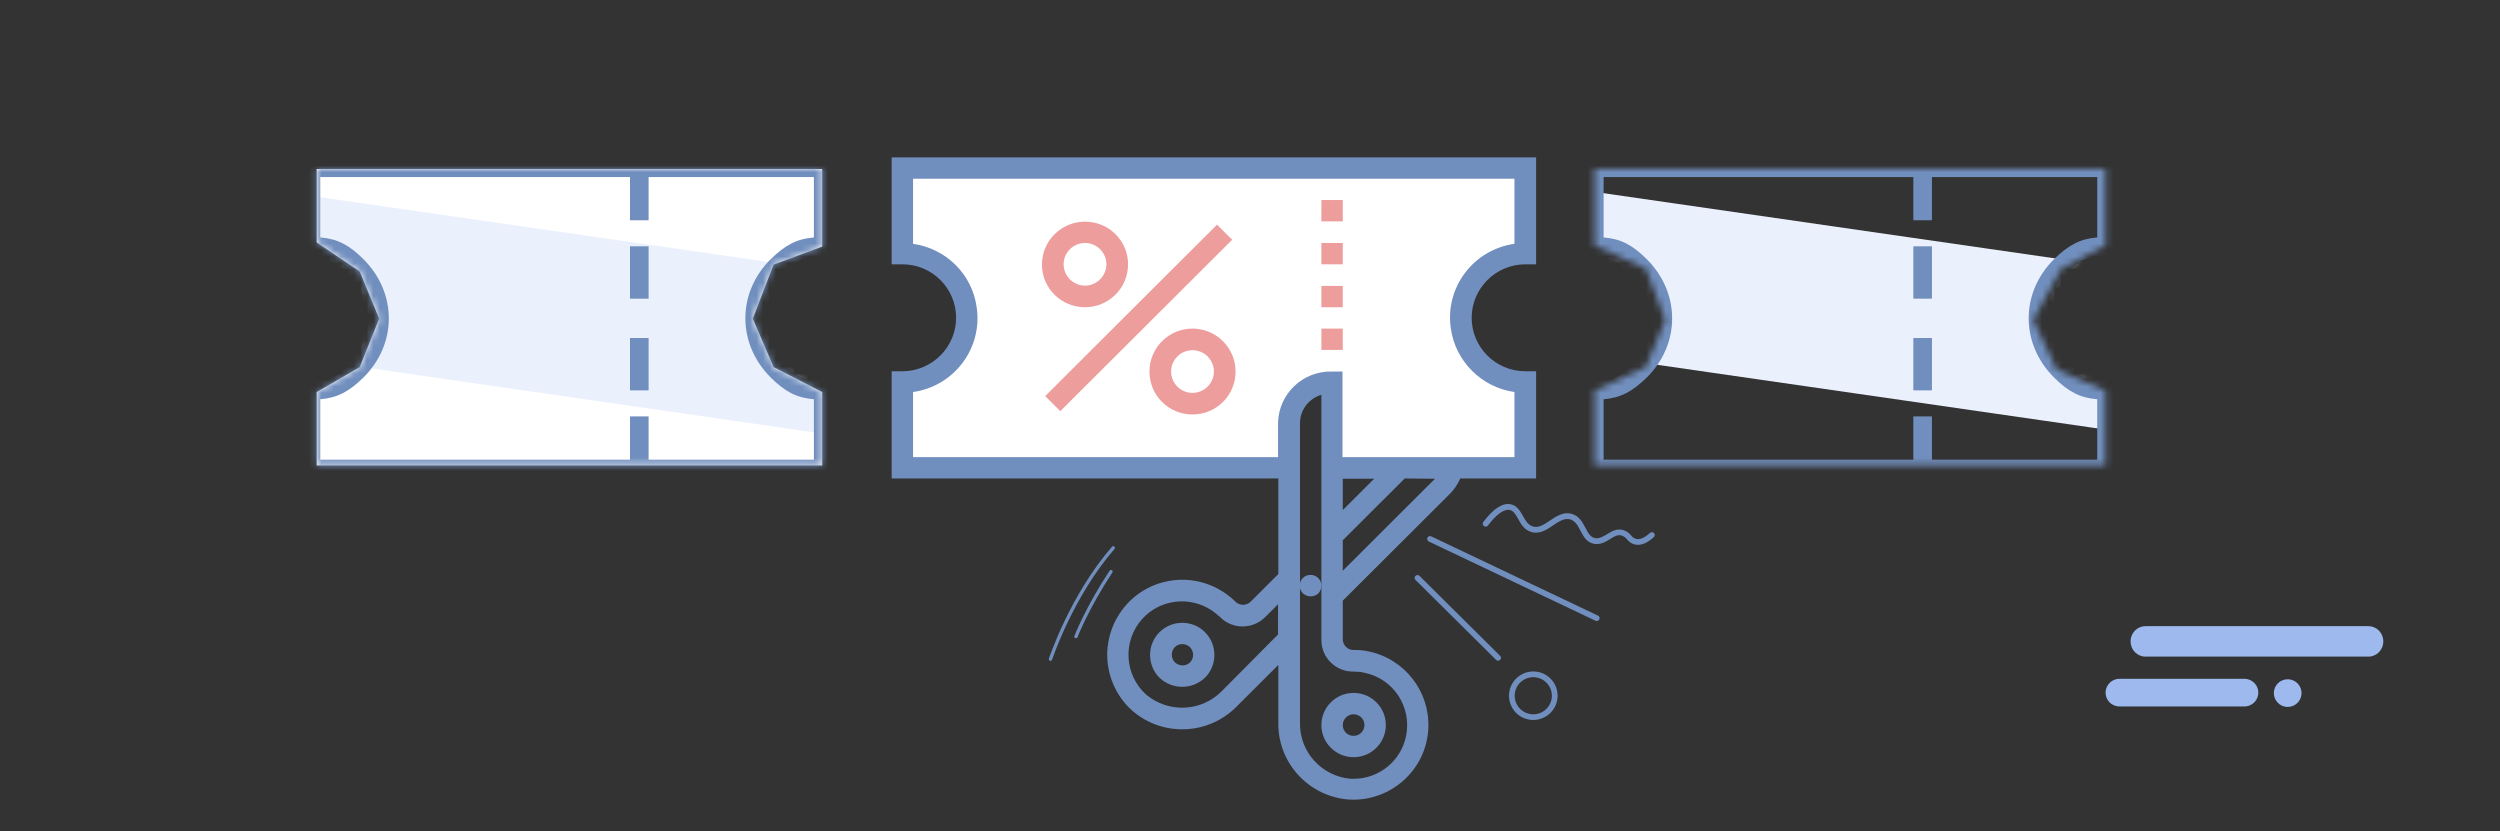 <svg width="385" height="128" viewBox="0 0 385 128" fill="none" xmlns="http://www.w3.org/2000/svg">
<rect x="0" y="0" width="385" height="128" fill="#333333" stroke="none"/>
<path d="M385 0H0V128H385V0Z"/>
<path d="M182.062 95.915C180.736 95.915 179.495 96.427 178.554 97.365C176.629 99.285 176.629 102.443 178.554 104.363C180.522 106.24 183.602 106.24 185.57 104.363C187.495 102.443 187.495 99.285 185.57 97.365C184.671 96.427 183.388 95.915 182.062 95.915ZM183.26 102.016C182.618 102.656 181.549 102.613 180.907 101.973C180.308 101.333 180.308 100.309 180.907 99.669C181.549 99.029 182.575 99.029 183.26 99.669C183.901 100.352 183.901 101.376 183.26 102.016Z" fill="#718FBE"/>
<path d="M138.6 26.027H235.277V38.827L228.219 41.173L224.583 48.853L228.219 55.893L235.277 58.24V71.68H205.975L204.264 58.88L199.13 62.72L197.419 71.68H138.6V58.24L146.3 55.893L149.08 48.853L145.23 41.173L138.6 38.827V26.027Z" fill="white"/>
<path d="M137.316 40.704H138.985C143.562 40.704 147.241 44.416 147.241 48.939C147.241 53.461 143.519 57.173 138.985 57.173H137.316V73.685H196.863V88.405L192.543 92.715C191.858 93.312 190.831 93.269 190.233 92.629C189.719 92.117 189.12 91.648 188.479 91.221C183.131 87.68 175.945 89.131 172.437 94.464C171.239 96.256 170.598 98.347 170.512 100.48C170.426 103.851 171.795 107.136 174.319 109.397C179.025 113.536 186.169 113.237 190.532 108.715L196.863 102.4V111.232C196.735 117.504 201.611 122.752 207.857 123.136C214.231 123.435 219.664 118.528 219.963 112.171C220.22 106.496 216.327 101.461 210.723 100.309C209.996 100.139 209.226 100.096 208.499 100.096C207.6 100.139 206.83 99.413 206.788 98.517C206.788 98.475 206.788 98.475 206.788 98.432V92.501L223.3 76.032C223.984 75.349 224.498 74.539 224.883 73.685H236.561V57.173H234.893C230.315 57.173 226.636 53.461 226.636 48.939C226.636 44.416 230.358 40.704 234.893 40.704H236.561V24.235H137.316V40.704ZM188.179 106.411C185.056 109.611 179.966 109.867 176.501 106.965C173.121 103.893 172.865 98.688 175.902 95.317C178.64 92.288 183.174 91.733 186.596 93.995C187.024 94.293 187.452 94.635 187.837 94.976C189.719 96.939 192.842 96.981 194.81 95.061C194.853 95.019 194.853 95.019 194.895 94.976L196.82 93.056V97.707L188.179 106.411ZM208.499 103.424C209.012 103.424 209.568 103.467 210.081 103.595C214.573 104.491 217.439 108.843 216.541 113.323C215.771 117.163 212.391 119.936 208.456 119.936C208.328 119.936 208.199 119.936 208.028 119.936C203.536 119.552 200.114 115.797 200.2 111.317V65.067C200.243 63.061 201.611 61.355 203.494 60.8V98.56C203.494 101.291 205.718 103.467 208.456 103.424C208.456 103.424 208.456 103.424 208.499 103.424ZM206.788 73.728H211.621L206.788 78.549V73.728ZM220.99 73.728L206.788 87.893V83.2L216.327 73.685L220.99 73.728ZM140.61 27.52H233.224V37.547C226.893 38.443 222.487 44.288 223.428 50.603C224.155 55.68 228.176 59.648 233.224 60.373V70.4H206.745V57.216H205.076C200.628 57.131 196.949 60.629 196.82 65.067V70.4H140.61V60.373C146.941 59.477 151.348 53.632 150.406 47.317C149.722 42.24 145.701 38.272 140.61 37.547V27.52Z" fill="#718FBE"/>
<path d="M206.788 30.805H203.494V34.09H206.788V30.805Z" fill="#EE9D9D"/>
<path d="M206.788 37.419H203.494V40.704H206.788V37.419Z" fill="#EE9D9D"/>
<path d="M206.788 44.032H203.494V47.317H206.788V44.032Z" fill="#EE9D9D"/>
<path d="M206.788 50.603H203.494V53.888H206.788V50.603Z" fill="#EE9D9D"/>
<path d="M187.424 34.599L160.957 60.997L163.286 63.32L189.753 36.922L187.424 34.599Z" fill="#EE9D9D"/>
<path d="M183.645 50.603C180.009 50.603 177.015 53.547 177.015 57.216C177.015 60.885 179.966 63.829 183.645 63.829C187.324 63.829 190.276 60.885 190.276 57.216C190.276 53.547 187.281 50.603 183.645 50.603ZM183.645 60.501C181.806 60.501 180.351 59.008 180.351 57.216C180.351 55.381 181.849 53.931 183.645 53.931C185.485 53.931 186.939 55.424 186.939 57.216C186.939 59.051 185.442 60.501 183.645 60.501Z" fill="#EE9D9D"/>
<path d="M167.091 47.317C170.727 47.317 173.721 44.373 173.721 40.704C173.721 37.035 170.727 34.133 167.091 34.133C163.454 34.133 160.46 37.077 160.46 40.747C160.46 44.416 163.454 47.317 167.091 47.317ZM167.091 37.419C168.93 37.419 170.384 38.912 170.384 40.704C170.384 42.496 168.887 43.989 167.091 43.989C165.294 43.989 163.797 42.496 163.797 40.704C163.797 38.912 165.251 37.419 167.091 37.419Z" fill="#EE9D9D"/>
<path d="M208.456 116.608C211.194 116.608 213.419 114.389 213.419 111.659C213.419 108.928 211.194 106.709 208.456 106.709C205.719 106.709 203.494 108.928 203.494 111.659C203.494 114.389 205.719 116.608 208.456 116.608ZM208.456 109.995C209.355 109.995 210.125 110.72 210.125 111.659C210.125 112.555 209.397 113.323 208.456 113.323C207.515 113.323 206.788 112.597 206.788 111.659C206.788 110.763 207.515 109.995 208.456 109.995Z" fill="#718FBE"/>
<path d="M228.363 80.793C228.339 80.726 228.332 80.654 228.343 80.584C228.354 80.513 228.383 80.447 228.427 80.39C229.993 78.319 231.38 77.42 232.625 77.657C233.62 77.845 234.083 78.668 234.531 79.464C234.934 80.175 235.315 80.85 236.062 81.075C236.949 81.344 237.795 80.773 238.69 80.168C239.665 79.509 240.769 78.763 242.055 79.134C243.196 79.463 243.707 80.436 244.159 81.293C244.562 82.059 244.922 82.754 245.661 82.874C246.291 82.981 246.864 82.63 247.472 82.276C248.221 81.818 249.056 81.305 250.095 81.667C250.529 81.834 250.912 82.11 251.208 82.468C251.4 82.737 251.682 82.928 252.004 83.006C252.598 83.115 253.289 82.807 254.096 82.073C254.138 82.034 254.187 82.004 254.241 81.984C254.295 81.964 254.352 81.955 254.41 81.957C254.525 81.961 254.635 82.011 254.714 82.096C254.793 82.181 254.835 82.293 254.83 82.409C254.826 82.525 254.776 82.634 254.691 82.712C253.684 83.642 252.726 84.03 251.843 83.868C251.336 83.759 250.883 83.476 250.564 83.067C250.366 82.811 250.103 82.612 249.801 82.492C249.155 82.256 248.59 82.618 247.932 83.024C247.273 83.43 246.479 83.916 245.521 83.756C244.351 83.558 243.837 82.577 243.384 81.715C242.981 80.949 242.597 80.213 241.815 79.986C240.928 79.73 240.081 80.302 239.186 80.903C238.211 81.566 237.099 82.315 235.812 81.926C234.731 81.6 234.22 80.699 233.788 79.898C233.405 79.22 233.071 78.633 232.483 78.531C231.617 78.367 230.452 79.2 229.149 80.925C229.116 80.972 229.073 81.012 229.023 81.042C228.974 81.072 228.918 81.092 228.86 81.1C228.803 81.108 228.744 81.104 228.688 81.089C228.632 81.074 228.579 81.047 228.534 81.011C228.454 80.96 228.394 80.883 228.363 80.793Z" fill="#718FBE"/>
<path d="M200.671 91.392C201.355 91.989 202.339 91.989 203.023 91.392C203.194 91.221 203.28 91.051 203.366 90.837C203.451 90.624 203.494 90.411 203.494 90.197C203.494 89.301 202.767 88.533 201.826 88.533C200.884 88.533 200.157 89.259 200.157 90.197C200.157 90.411 200.2 90.624 200.286 90.837C200.371 91.051 200.499 91.221 200.671 91.392Z" fill="#718FBE"/>
<path d="M345.784 104.539H326.574C326.278 104.518 325.981 104.556 325.7 104.654C325.42 104.751 325.163 104.904 324.946 105.103C324.728 105.303 324.554 105.545 324.436 105.814C324.317 106.083 324.256 106.373 324.256 106.667C324.256 106.96 324.317 107.25 324.436 107.519C324.554 107.788 324.728 108.03 324.946 108.23C325.163 108.43 325.42 108.583 325.7 108.68C325.981 108.777 326.278 108.816 326.574 108.794H345.784C346.327 108.754 346.836 108.513 347.207 108.119C347.577 107.724 347.784 107.205 347.784 106.667C347.784 106.128 347.577 105.609 347.207 105.215C346.836 104.82 346.327 104.579 345.784 104.539Z" fill="#9DB9EE"/>
<path d="M219.806 83.127C219.788 83.074 219.78 83.017 219.784 82.962C219.788 82.906 219.803 82.851 219.828 82.801C219.853 82.748 219.888 82.701 219.931 82.663C219.975 82.624 220.025 82.595 220.081 82.578C220.136 82.559 220.194 82.552 220.252 82.558C220.309 82.562 220.366 82.579 220.417 82.606L246.091 94.808C246.196 94.858 246.277 94.947 246.316 95.057C246.355 95.166 246.348 95.287 246.298 95.391C246.248 95.496 246.158 95.576 246.049 95.615C245.939 95.654 245.819 95.648 245.714 95.598L220.039 83.396C219.983 83.371 219.933 83.334 219.893 83.287C219.853 83.241 219.823 83.186 219.806 83.127Z" fill="#718FBE"/>
<path d="M48.767 26.027H126.622V37.973L119.136 40.747L115.928 49.067L119.136 56.533L126.622 60.373V71.68H48.767V60.373L55.397 56.533L58.392 49.067L55.397 41.813L48.767 37.333V26.027Z" fill="white"/>
<path d="M217.878 89.133C217.851 89.057 217.847 88.975 217.866 88.896C217.885 88.818 217.925 88.746 217.983 88.69C218.023 88.648 218.071 88.614 218.124 88.591C218.177 88.567 218.235 88.555 218.293 88.555C218.351 88.555 218.409 88.567 218.462 88.589C218.516 88.612 218.564 88.645 218.604 88.687L231.013 100.996C231.056 101.036 231.089 101.084 231.112 101.137C231.136 101.19 231.148 101.247 231.148 101.305C231.148 101.363 231.136 101.421 231.114 101.474C231.091 101.527 231.058 101.575 231.016 101.615C230.976 101.658 230.928 101.691 230.875 101.714C230.821 101.738 230.764 101.75 230.706 101.75C230.647 101.75 230.59 101.739 230.537 101.716C230.483 101.693 230.435 101.66 230.395 101.618L217.986 89.309C217.937 89.259 217.901 89.199 217.878 89.133Z" fill="#718FBE"/>
<path d="M364.744 96.427H330.395C329.788 96.427 329.205 96.674 328.776 97.114C328.347 97.554 328.105 98.151 328.105 98.773C328.105 99.396 328.347 99.993 328.776 100.433C329.205 100.873 329.788 101.12 330.395 101.12H364.744C365.351 101.12 365.933 100.873 366.362 100.433C366.792 99.993 367.033 99.396 367.033 98.773C367.033 98.151 366.792 97.554 366.362 97.114C365.933 96.674 365.351 96.427 364.744 96.427Z" fill="#9DB9EE"/>
<path d="M165.763 98.284C165.717 98.297 165.669 98.298 165.623 98.286C165.577 98.273 165.536 98.249 165.503 98.213C165.471 98.179 165.449 98.136 165.44 98.089C165.431 98.043 165.435 97.995 165.453 97.951C165.47 97.906 167.185 93.473 170.88 87.886C170.917 87.83 170.975 87.791 171.041 87.777C171.107 87.764 171.176 87.777 171.232 87.814C171.289 87.851 171.328 87.908 171.342 87.974C171.355 88.04 171.342 88.108 171.305 88.164C167.653 93.704 165.945 98.091 165.932 98.135C165.918 98.171 165.894 98.203 165.865 98.229C165.836 98.255 165.801 98.273 165.763 98.284Z" fill="#718FBE"/>
<path d="M161.836 101.765C161.789 101.778 161.739 101.776 161.693 101.761C161.661 101.751 161.632 101.734 161.606 101.713C161.581 101.692 161.56 101.665 161.544 101.636C161.529 101.606 161.52 101.574 161.517 101.541C161.515 101.508 161.519 101.475 161.528 101.443C161.561 101.346 164.762 91.667 171.245 84.198C171.29 84.147 171.354 84.116 171.423 84.111C171.491 84.107 171.558 84.13 171.61 84.175C171.661 84.22 171.693 84.284 171.697 84.352C171.701 84.421 171.678 84.488 171.633 84.539C165.219 91.93 162.047 101.513 162.017 101.609C162.002 101.648 161.978 101.682 161.946 101.71C161.915 101.737 161.877 101.756 161.836 101.765Z" fill="#718FBE"/>
<path d="M354.382 107.227C354.653 106.081 353.942 104.933 352.796 104.662C351.649 104.392 350.499 105.101 350.228 106.247C349.958 107.393 350.668 108.541 351.815 108.812C352.962 109.082 354.111 108.372 354.382 107.227Z" fill="#9DB9EE"/>
<path d="M232.571 108.315C232.337 107.613 232.318 106.858 232.514 106.145C232.711 105.432 233.116 104.794 233.677 104.31C234.238 103.826 234.93 103.52 235.666 103.428C236.402 103.337 237.148 103.466 237.811 103.798C238.473 104.131 239.022 104.652 239.387 105.295C239.753 105.938 239.919 106.676 239.864 107.413C239.81 108.151 239.537 108.855 239.08 109.438C238.624 110.021 238.004 110.456 237.3 110.688C236.357 110.997 235.33 110.921 234.444 110.477C233.557 110.032 232.883 109.255 232.571 108.315ZM238.845 106.245C238.667 105.708 238.334 105.236 237.887 104.889C237.44 104.541 236.899 104.333 236.334 104.292C235.769 104.25 235.204 104.377 234.71 104.656C234.218 104.935 233.819 105.353 233.564 105.859C233.309 106.364 233.21 106.933 233.28 107.494C233.35 108.055 233.585 108.583 233.955 109.011C234.325 109.439 234.814 109.748 235.361 109.898C235.907 110.049 236.486 110.034 237.024 109.857C237.746 109.618 238.342 109.103 238.683 108.426C239.025 107.75 239.083 106.965 238.845 106.245Z" fill="#718FBE"/>
<mask id="mask0_240_165" style="mask-type:alpha" maskUnits="userSpaceOnUse" x="48" y="26" width="79" height="46">
<path d="M48.767 26.027H126.622V37.973L119.136 40.747L115.928 49.067L119.136 56.533L126.622 60.373V71.68H48.767V60.373L55.397 56.533L58.392 49.067L55.397 41.813L48.767 37.333V26.027Z" fill="white"/>
</mask>
<g mask="url(#mask0_240_165)">
<path d="M19.25 26.027L144.363 44.096C141.119 50.999 136.698 57.286 131.297 62.675C129.843 64.128 128.342 65.502 126.797 66.796L29.665 52.762C24.264 44.725 20.707 35.596 19.25 26.027Z" fill="#EBF1FC"/>
<path d="M128.205 58.709H126.794C124.099 58.709 122.773 58.112 120.719 56.107C116.613 52.011 116.613 46.08 120.719 41.984C122.73 39.979 124.099 39.381 126.794 39.381H128.205V24.405H46.457V39.381H47.869C50.564 39.381 51.89 39.979 53.943 41.984C58.05 46.08 58.05 52.011 53.943 56.107C51.933 58.112 50.564 58.709 47.869 58.709H46.457V73.685H128.205V58.709ZM49.323 61.483C51.975 61.269 53.772 60.288 55.996 58.112C61.173 52.949 61.173 45.141 55.996 39.936C53.772 37.717 51.975 36.779 49.323 36.565V27.264H97.02V33.92H99.886V27.264H125.339V36.565C122.687 36.779 120.89 37.76 118.666 39.936C113.49 45.099 113.49 52.907 118.666 58.112C120.89 60.331 122.687 61.269 125.339 61.483V70.784H99.886V64.128H97.02V70.784H49.323V61.483Z" fill="#718FBE"/>
<path d="M97.02 45.995V37.931H99.887V45.995H97.02Z" fill="#718FBE"/>
<path d="M97.02 60.117V52.053H99.887V60.117H97.02Z" fill="#718FBE"/>
</g>
<mask id="mask1_240_165" style="mask-type:alpha" maskUnits="userSpaceOnUse" x="245" y="26" width="80" height="46">
<path d="M245.544 26.027H324.255V37.76L317.411 41.387L313.133 49.28L316.769 56.96L324.255 60.16V71.68H245.544V60.16L253.458 56.533L256.452 49.28L253.458 41.387L245.544 37.76V26.027Z" fill="white"/>
</mask>
<g mask="url(#mask1_240_165)">
<path d="M221.161 26.027L346.275 44.096C343.03 50.999 338.609 57.286 333.209 62.675C331.754 64.128 330.253 65.502 328.708 66.796L231.576 52.762C226.175 44.725 222.619 35.596 221.161 26.027Z" fill="#EBF1FC"/>
<path d="M325.838 58.709H324.427C321.732 58.709 320.405 58.112 318.352 56.107C314.245 52.011 314.245 46.08 318.352 41.984C320.363 39.979 321.732 39.381 324.427 39.381H325.838V24.405H244.09V39.381H245.502C248.197 39.381 249.523 39.979 251.576 41.984C255.683 46.08 255.683 52.011 251.576 56.107C249.565 58.112 248.197 58.709 245.502 58.709H244.09V73.685H325.838V58.709ZM246.956 61.483C249.608 61.269 251.405 60.288 253.629 58.112C258.805 52.949 258.805 45.141 253.629 39.936C251.405 37.717 249.608 36.779 246.956 36.565V27.264H294.653V33.92H297.519V27.264H322.972V36.565C320.32 36.779 318.523 37.76 316.299 39.936C311.123 45.099 311.123 52.907 316.299 58.112C318.523 60.331 320.32 61.269 322.972 61.483V70.784H297.519V64.128H294.653V70.784H246.956V61.483Z" fill="#718FBE"/>
<path d="M294.653 45.995V37.931H297.519V45.995H294.653Z" fill="#718FBE"/>
<path d="M294.653 60.117V52.053H297.519V60.117H294.653Z" fill="#718FBE"/>
</g>
</svg>
